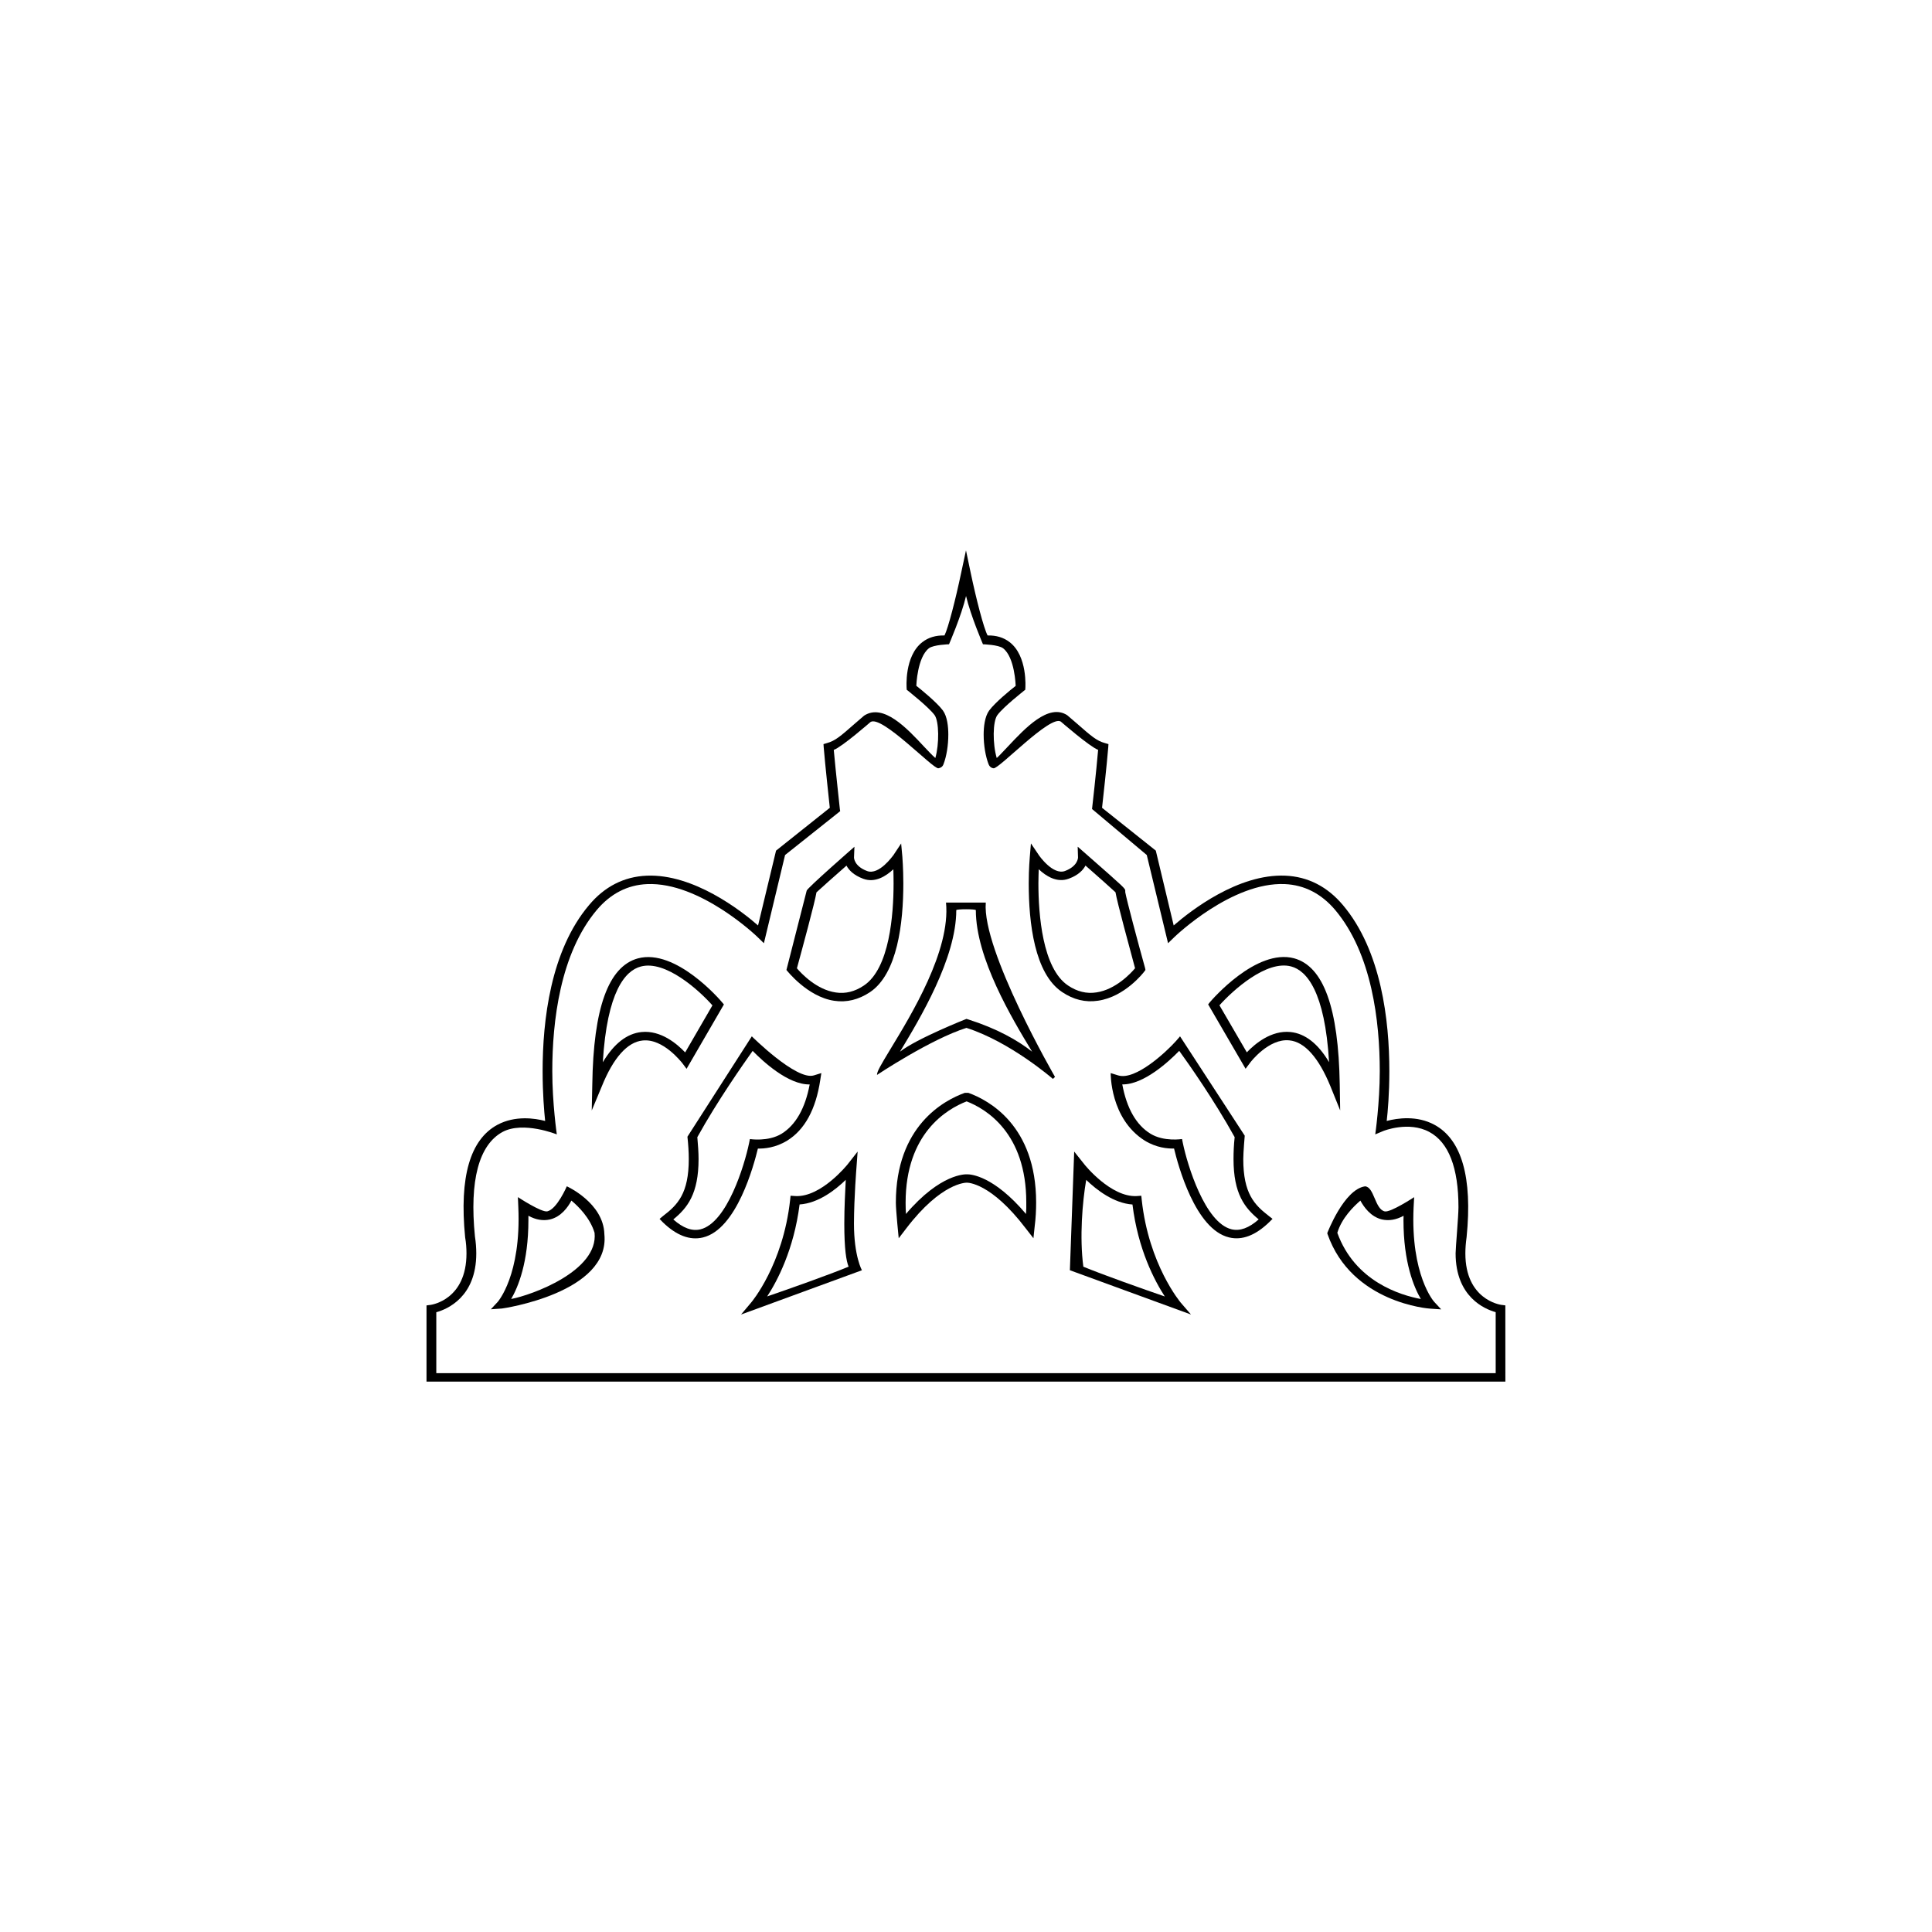 <?xml version="1.0" encoding="UTF-8"?>
<!-- Uploaded to: SVG Repo, www.svgrepo.com, Generator: SVG Repo Mixer Tools -->
<svg fill="#000000" width="800px" height="800px" version="1.1" viewBox="144 144 512 512" xmlns="http://www.w3.org/2000/svg">
 <g>
  <path d="m352.6 446.28c4.625-2.84 7.609-8.25 8.781-16.09l0.285-1.812-1.984 0.613c-4.625 1.426-16.445-10.352-16.445-10.352l-17.059 26.598c0.227 2.141 0.355 4.125 0.355 5.91 0 9.121-2.926 12.137-6.84 15.117l-0.898 0.758 0.812 0.844c3.625 3.539 7.223 4.91 10.68 4.07 8.953-2.141 13.492-19.16 14.562-23.555 1.641 0.039 4.68-0.203 7.75-2.102zm-10.094 0.699c-1.199 5.769-5.824 21.113-12.906 22.812-2.199 0.527-4.57-0.328-7.168-2.625 3.742-3.07 6.695-6.781 6.695-16.004 0-1.758-0.145-3.711-0.328-5.797 5.356-9.68 12.207-19.402 14.66-22.871 2.727 2.785 9.395 8.98 15.117 8.895-1.199 6.352-3.711 10.734-7.422 13.047-3.57 2.199-8.422 1.426-8.422 1.426z"/>
  <path d="m324.72 425.61 1.227 1.641 9.895-17.059-0.473-0.559c-0.473-0.586-12.293-14.363-22.328-11.648-7.781 2.141-11.793 13.105-12.078 33.465l-0.145 6.84 2.684-6.438c3.039-7.523 6.781-11.707 10.793-12.105 5.488-0.602 10.312 5.82 10.426 5.863zm-10.707-8.109c-3.867 0.387-7.309 3.07-10.266 8.008 1.141-18.844 5.969-24.285 10.066-25.367 6.555-1.785 15.504 6.352 18.988 10.293l-7.223 12.465c-2.113-2.215-6.41-5.926-11.566-5.398z"/>
  <path d="m294.21 458.38s-2.57 6.023-5.152 6.637c-1.555 0.355-7.809-3.769-7.809-3.769l0.113 2.699c0.785 17.988-5.41 24.984-5.438 25.039l-1.84 1.984 2.926-0.199c0.199 0 28.754-4.156 27.152-19.715-0.215-8.293-9.953-12.676-9.953-12.676zm-14.746 29.863c1.812-3.098 4.57-9.652 4.57-20.914v-1.141c1.984 1.086 3.898 1.398 5.738 0.973 2.926-0.699 4.769-3.285 5.652-4.996 1.812 1.5 4.969 4.598 6.141 8.539 1.066 10.133-16.719 16.543-22.102 17.539z"/>
  <path d="m518.62 463.96 0.145-2.699s-6.266 4.125-7.809 3.769c-2.625-0.613-2.754-6.496-5.211-6.637-5.609 0.812-10.008 12.406-10.008 12.406l0.086 0.285c6.41 18.258 26.969 19.715 27.152 19.715l2.957 0.199-1.84-1.984c-0.09-0.07-6.301-7.098-5.473-25.055zm-20.215 6.75c1.172-3.926 4.324-6.996 6.109-8.539 0.941 1.727 2.754 4.297 5.711 4.996 1.812 0.414 3.742 0.113 5.738-0.973 0 0.387-0.027 0.785-0.027 1.141 0 11.266 2.785 17.816 4.598 20.914-5.371-1.004-17.449-4.602-22.129-17.539z"/>
  <path d="m542.93 489.94-1.113-0.145c-0.355-0.059-9.48-1.426-9.48-13.633 0-1.344 0.113-2.785 0.328-4.324 1.586-15.805-1.312-25.855-8.508-29.75-4.652-2.543-9.863-1.758-12.664-1.027 0.285-2.457 0.699-7.281 0.699-13.191 0-13.406-2.113-31.922-12.293-44-4.125-4.91-9.281-7.551-15.277-7.809-12.492-0.527-25.039 9.25-29.582 13.191l-4.738-19.828-14.246-11.352c0.258-2.312 1.258-11.293 1.641-16.004l0.059-0.871-0.973-0.285c-2.141-0.586-3.57-1.812-7.34-5.125l-2.625-2.254c-4.969-3.211-11.18 3.484-15.773 8.367-1 1.027-2.113 2.285-2.898 2.984-1.113-3.711-1.086-9.707 0.172-11.379 1.672-2.254 6.969-6.352 6.996-6.41l0.387-0.301 0.027-0.441s0.641-8.508-4.184-12.191c-1.586-1.227-3.539-1.812-5.824-1.758-1.055-2.012-3.012-9.652-4.469-16.559l-1.258-5.996-1.285 5.996c-1.457 6.938-3.426 14.605-4.41 16.559-2.285-0.059-4.269 0.527-5.852 1.758-4.856 3.711-4.184 12.191-4.184 12.191l0.027 0.441 0.387 0.301c0.027 0.059 5.297 4.156 6.996 6.41 1.199 1.672 1.258 7.668 0.199 11.379-0.812-0.699-1.984-1.957-2.957-2.984-4.539-4.883-10.793-11.578-15.918-8.25l-2.484 2.141c-3.769 3.312-5.184 4.539-7.34 5.125l-0.941 0.285 0.059 0.871c0.387 4.711 1.371 13.691 1.613 16.004l-14.246 11.352-4.769 19.828c-4.484-3.926-17.09-13.719-29.523-13.191-6.023 0.258-11.18 2.898-15.277 7.809-10.207 12.078-12.293 30.594-12.293 44 0 5.91 0.414 10.734 0.672 13.191-2.785-0.727-7.981-1.484-12.664 1.027-7.195 3.898-10.121 13.746-8.539 29.809 0.258 1.484 0.355 2.926 0.355 4.269 0 12.207-9.121 13.578-9.48 13.633l-1.113 0.145v20.188h285.91zm-2.555 17.961h-280.75v-16.145c2.926-0.812 10.594-4.039 10.594-15.59 0-1.426-0.113-2.957-0.355-4.512-1.484-14.805 1.055-24.254 7.309-27.668 5.469-2.957 14.391 0.641 14.391 0.641s-1.199-8.25-1.199-16.762c0-13.078 2.043-31.121 11.793-42.715 3.656-4.324 8.137-6.637 13.336-6.852 14.02-0.613 29.109 13.863 29.223 13.992l1.727 1.672 5.609-23.371 14.605-11.621-0.086-0.559c0-0.113-1.113-10.094-1.613-15.676 2.254-0.844 9.738-7.394 9.738-7.394 2.984-1.926 16.559 12.492 17.988 12.262 0.641-0.086 1.141-0.473 1.344-1.055 0.812-2.086 1.285-5.023 1.285-7.867 0-2.043-0.258-4.769-1.426-6.383-1.586-2.141-5.711-5.496-7.051-6.555 0-0.113 0.258-7.551 3.34-9.949 1.227-0.941 5.324-1.055 5.324-1.055s3.285-7.551 4.512-12.793c1.227 5.238 4.484 12.793 4.484 12.793s4.098 0.113 5.324 1.055c3.125 2.398 3.34 9.836 3.34 9.98-1.344 1.027-5.438 4.383-7.023 6.523-1.172 1.613-1.457 4.356-1.457 6.383 0 2.84 0.5 5.769 1.312 7.867 0.227 0.586 0.672 0.973 1.312 1.055 1.426 0.227 15.004-14.191 17.816-12.379 0 0 7.668 6.668 9.895 7.496-0.473 5.582-1.586 15.562-1.613 15.676l14.504 12.191 5.641 23.371 1.727-1.672c0.145-0.145 15.191-14.605 29.223-13.992 5.184 0.227 9.68 2.543 13.336 6.852 9.766 11.605 11.82 29.637 11.82 42.715 0 8.508-1.199 16.762-1.199 16.762l2.141-0.898c0.059-0.027 6.723-2.699 12.191 0.258 5.125 2.754 7.723 9.48 7.723 19.957 0 2.371-0.758 10.793-0.758 12.207 0 11.551 7.695 14.777 10.621 15.59z"/>
  <path d="m370.98 453.3 0.301-4.125-2.684 3.426c-0.086 0.086-6.996 8.723-13.805 8.367l-1.285-0.086-0.113 1.086c-1.871 17.176-10.234 27.125-10.352 27.238l-2.656 3.156 32.035-11.734s-2.113-3.684-2.113-12.379c0.027-7.141 0.672-14.863 0.672-14.949zm-23.672 34.266c2.699-4.125 7.082-12.465 8.594-24.371 4.996-0.328 9.535-3.898 12.234-6.523-0.145 2.926-0.387 7.367-0.387 11.578 0 6.84 0.527 9.922 1.141 11.434-4.965 2.059-15.871 5.941-21.582 7.883z"/>
  <path d="m394.7 383.18c1.258 12.75-9.281 29.867-14.746 38.875-2.625 4.356-3.539 5.883-3.539 6.809 0 0 14.16-9.449 23.699-12.465 11.648 3.711 22.914 13.52 22.914 13.52l0.559-0.527s-19.402-33.551-18.344-46.199l-10.543 0.004zm5.894 30.98-0.473-0.145s-13.191 5.211-17.617 8.695c5.324-8.809 14.918-24.785 14.918-37.504 0-0.328 5.184-0.328 5.184 0 0 12.719 9.566 28.695 14.918 37.504-3.852-3.039-9.32-6.125-16.93-8.551z"/>
  <path d="m473.48 451.16c0-1.758 0.387-6.195 0.387-6.195l-17.145-26.324-1.086 1.258c-2.512 2.812-10.707 10.508-15.305 9.094l-1.984-0.613s-0.227 12.078 9.035 17.902c3.098 1.898 6.109 2.141 7.754 2.086 1.055 4.41 5.609 21.414 14.574 23.555 3.453 0.844 7.023-0.527 10.68-4.07l0.844-0.844-0.973-0.758c-3.852-2.969-6.781-5.981-6.781-15.09zm-3.098 18.617c-7.051-1.699-11.707-17.031-12.906-22.812l-0.227-1.113s-4.824 0.785-8.395-1.426c-3.742-2.312-6.254-6.695-7.438-13.047 5.711 0.086 12.379-6.109 15.09-8.895 2.512 3.453 9.336 13.191 14.691 22.871-0.227 2.086-0.301 4.039-0.301 5.797 0 9.223 2.957 12.934 6.668 16.004-2.586 2.293-4.984 3.148-7.184 2.621z"/>
  <path d="m446.57 461.97-0.113-1.086-1.227 0.086c-6.852 0.355-13.777-8.281-13.832-8.367l-2.727-3.426-1.141 31.449 32.094 11.734-2.727-3.156c-0.062-0.098-8.457-10.004-10.328-27.234zm-15.473 17.715c-1.027-7.781-0.258-17.145 0.758-23 2.727 2.625 7.309 6.195 12.262 6.523 1.457 11.906 5.883 20.242 8.566 24.371-5.711-1.953-16.621-5.836-21.586-7.894z"/>
  <path d="m447.27 401.44 0.285-0.387-0.086-0.473c-1.926-6.91-4.883-18.016-5.269-20.156l0.004-0.344c0-0.613 0-0.641-10.266-9.652l-2.34-2.043 0.086 2.84c0 0.145-0.059 2.312-3.453 3.598-3.211 1.172-6.883-4.125-6.91-4.184l-2.113-3.125-0.301 3.57c0 0.145-0.285 2.957-0.285 7.023 0 10.449 1.527 23.926 8.867 28.809 2.984 2.012 6.168 2.785 9.48 2.285 7.121-1.012 12.102-7.477 12.301-7.762zm-20.215 3.738c-6.809-4.539-7.867-18.902-7.867-27.055 0-1.426 0.059-2.699 0.086-3.769 1.871 1.785 4.797 3.684 7.953 2.512 2.57-0.941 3.824-2.312 4.441-3.484 3.125 2.727 6.91 6.109 7.953 7.082 0.387 2.484 3.898 15.332 5.184 20.129-1.113 1.344-5.184 5.684-10.266 6.41-2.57 0.402-5.086-0.211-7.484-1.824z"/>
  <path d="m400.64 433.62h-0.973c-5.523 1.984-18.258 8.781-18.258 29.109 0 2.012 0.758 9.422 0.758 9.422l2.012-2.625c9.281-12.164 15.832-12.105 16.031-12.105 0.258 0 6.383-0.027 15.617 12.105l2.043 2.625 0.328-3.125c0.285-2.199 0.387-4.356 0.387-6.383-0.016-20.355-12.535-27.066-17.945-29.023zm15.262 32.094c-8.566-10.121-14.574-10.535-15.676-10.508-0.301 0-6.938-0.301-16.145 10.508-0.059-1-0.086-2.012-0.086-2.984 0-18.375 10.906-24.812 16.176-26.855 5.152 2.012 15.805 8.367 15.805 26.77 0.012 0.988 0.012 2.016-0.074 3.07z"/>
  <path d="m383.14 371.1-0.328-3.57-2.07 3.125c-0.086 0.059-3.742 5.356-6.938 4.184-3.453-1.285-3.484-3.512-3.484-3.598l0.113-2.84s-12.664 11.062-12.664 11.648v0.027l-5.356 20.973s5.523 7.137 12.664 8.168c3.285 0.5 6.469-0.285 9.48-2.285 7.281-4.883 8.836-18.344 8.836-28.809-0.008-4.066-0.254-6.879-0.254-7.023zm-10.207 34.078c-2.398 1.613-4.883 2.227-7.422 1.84-5.125-0.727-9.18-5.066-10.32-6.41 1.312-4.797 4.797-17.645 5.184-20.129 1.027-0.973 4.856-4.356 7.953-7.082 0.613 1.172 1.898 2.543 4.441 3.484 3.184 1.172 6.055-0.727 7.981-2.512 0.027 1.055 0.059 2.34 0.059 3.769-0.008 8.137-1.035 22.484-7.875 27.039z"/>
  <path d="m499.16 438.27-0.113-6.84c-0.328-20.359-4.297-31.309-12.078-33.465-10.066-2.699-21.855 11.062-22.355 11.648l-0.441 0.559 9.922 17.059 1.227-1.641c0.027-0.059 4.91-6.469 10.379-5.883 4.039 0.387 7.754 4.57 10.852 12.105zm-13.16-20.773c-5.152-0.527-9.48 3.184-11.578 5.383l-7.254-12.465c3.512-3.926 12.465-12.078 19.016-10.293 4.039 1.086 8.922 6.523 10.035 25.367-2.91-4.922-6.379-7.606-10.219-7.992z"/>
 </g>
</svg>